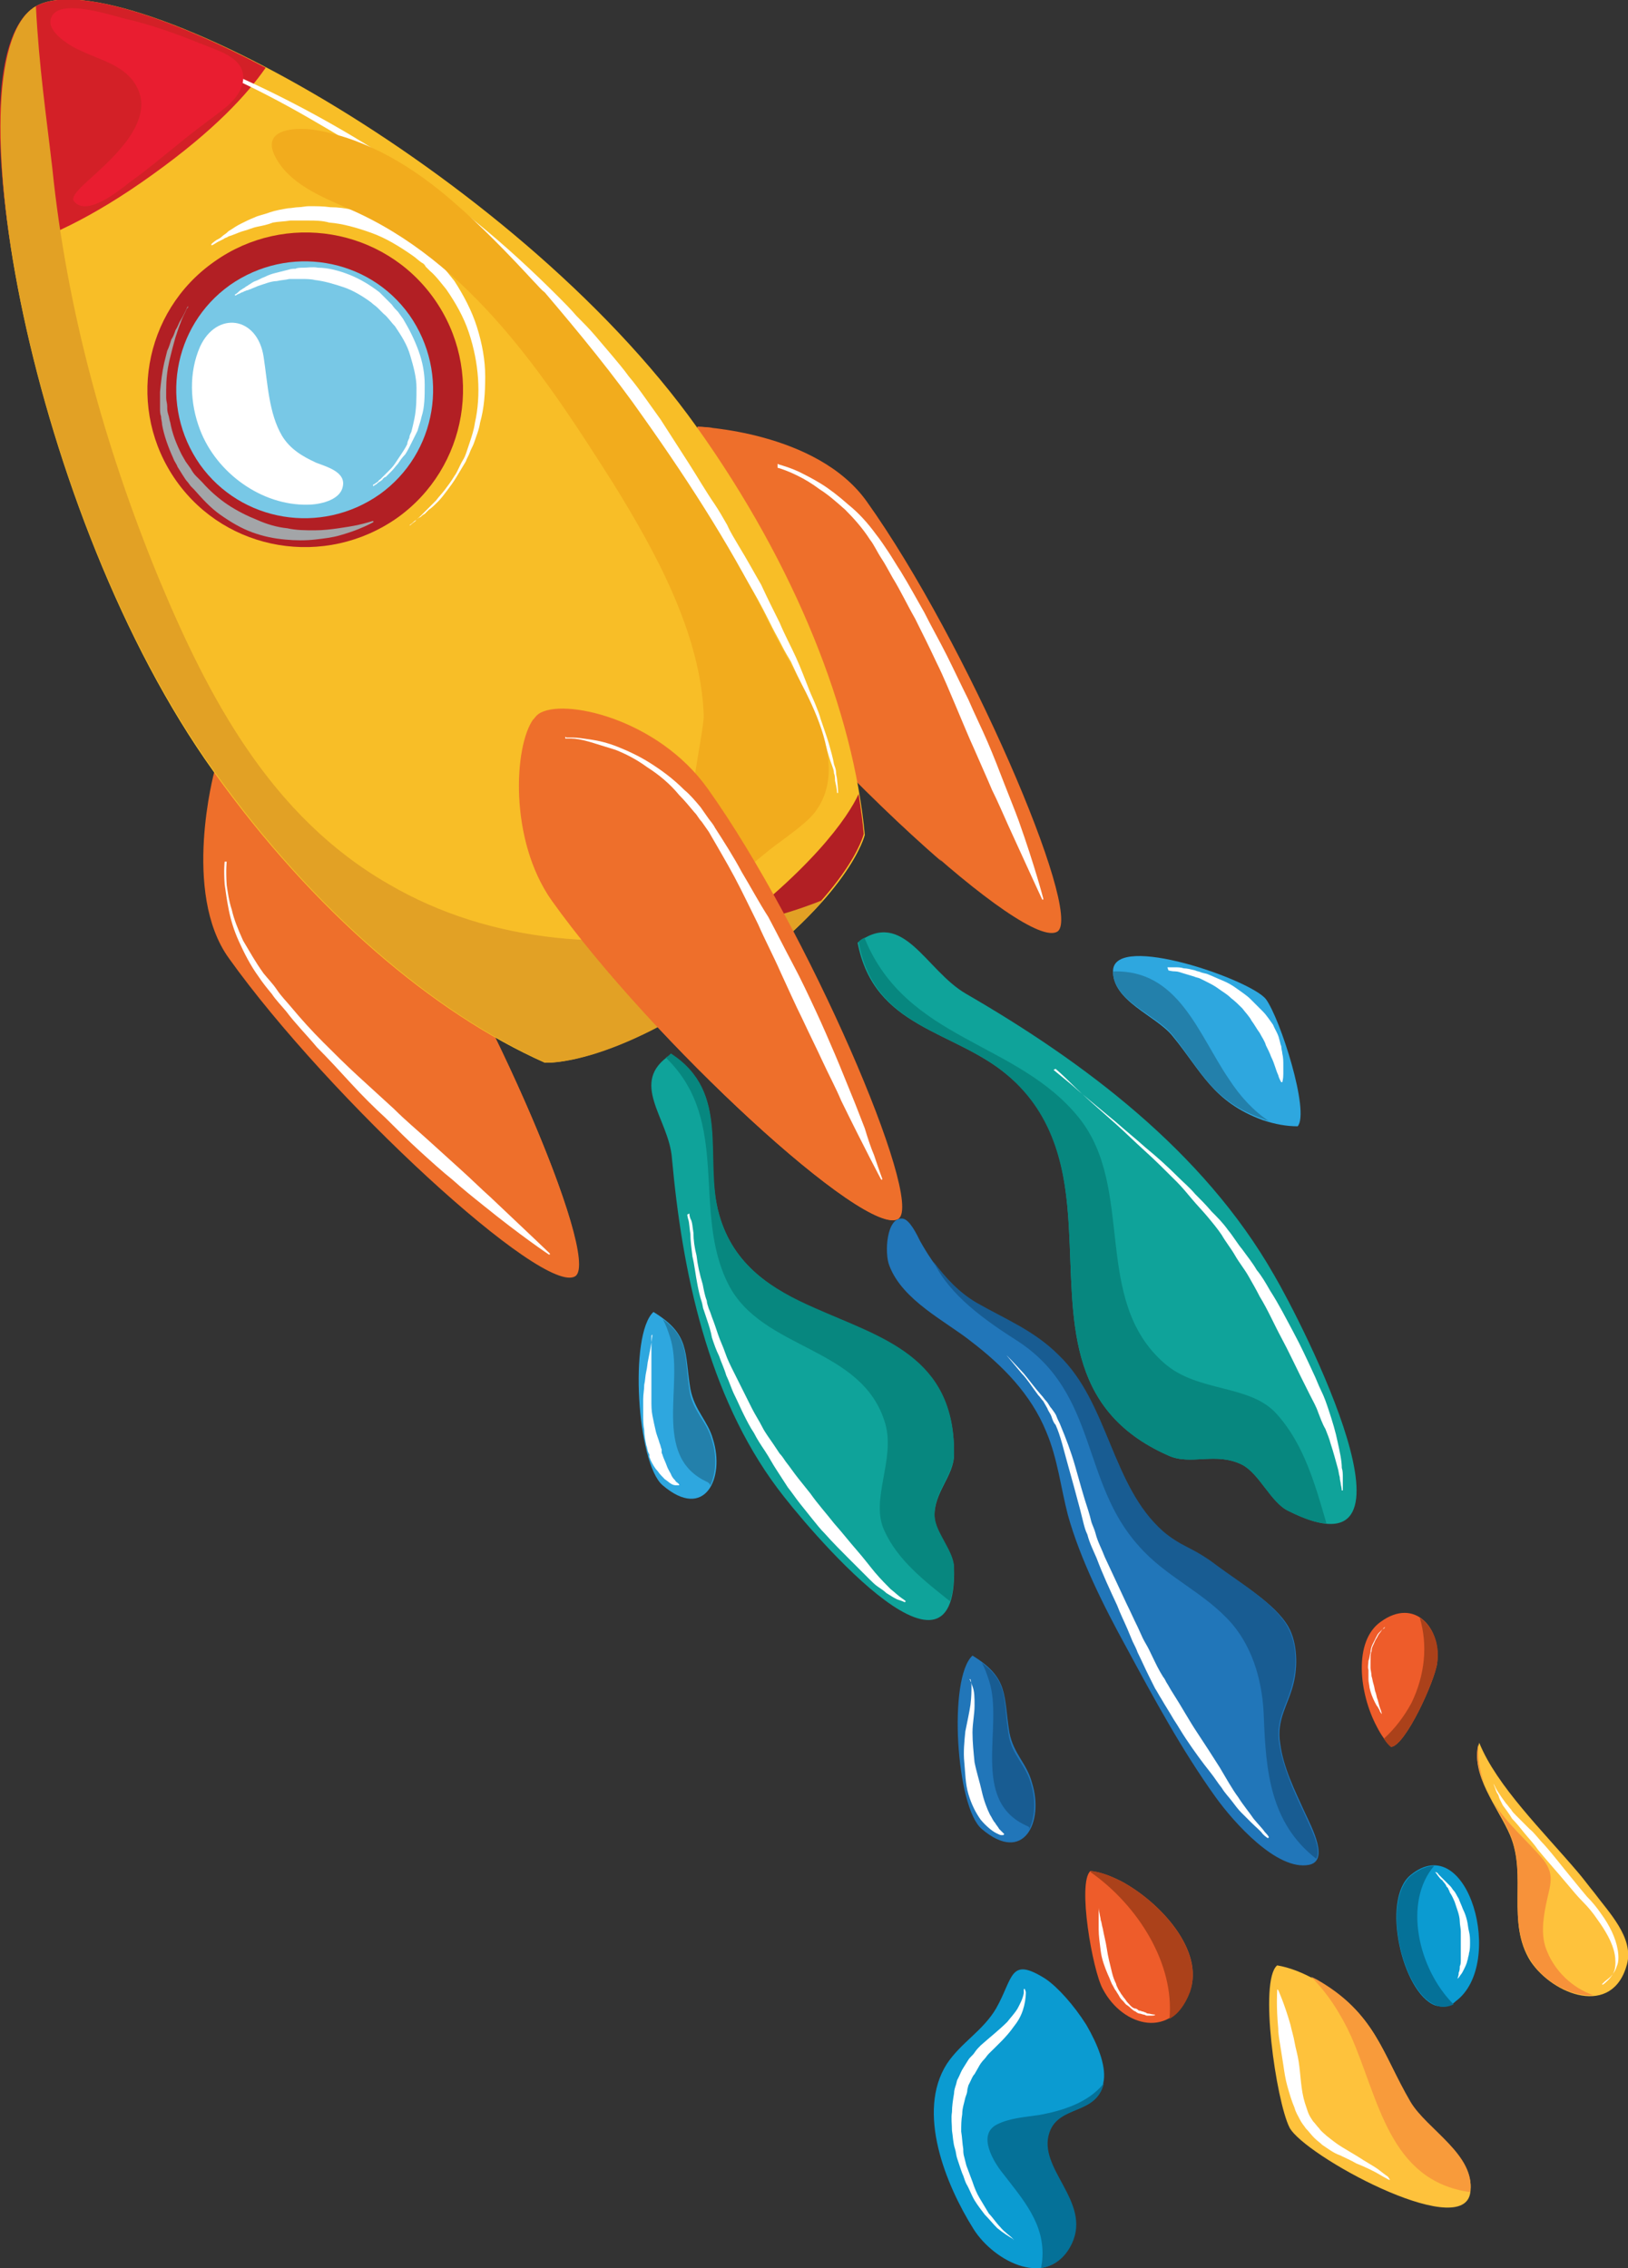 <?xml version="1.0" encoding="utf-8"?>
<!-- Generator: Adobe Illustrator 23.0.0, SVG Export Plug-In . SVG Version: 6.00 Build 0)  -->
<svg version="1.1" id="Layer_1" xmlns="http://www.w3.org/2000/svg" xmlns:xlink="http://www.w3.org/1999/xlink" x="0px" y="0px"
	 width="158.7px" height="221.1px" viewBox="0 0 158.7 221.1" style="enable-background:new 0 0 158.7 221.1;" xml:space="preserve"
	>
<rect x="0" y="0" width="158.7" height="221.1" fill="#333333" stroke="none"/>
<style type="text/css">
	.st0{fill:#0FA39A;}
	.st1{fill:#07877F;}
	.st2{fill:#EE6F2B;}
	.st3{fill:#F8BE27;}
	.st4{fill:#D32027;}
	.st5{fill:#B21F24;}
	.st6{fill:#78C8E6;}
	.st7{fill:#E2A125;}
	.st8{fill:#FFFFFF;}
	.st9{fill:#A3A5A8;}
	.st10{fill:#E91D30;}
	.st11{fill:#F2AC1D;}
	.st12{fill:#2176B9;}
	.st13{fill:#185C92;}
	.st14{fill:#2EA7DF;}
	.st15{fill:#2380AB;}
	.st16{fill:#EE5C2A;}
	.st17{fill:#AB411A;}
	.st18{fill:#0B9BD1;}
	.st19{fill:#057198;}
	.st20{fill:#FEC23C;}
	.st21{fill:#F89B3B;}
	.st22{fill:#F7923A;}
</style>
<g>
	<g>
		<g>
			<path class="st0" d="M79.4,127.6c6.5,2.9,13.7,4.7,13.6,14.2c0,2.1-2,3.7-1.9,6.1c0.1,1.6,1.8,3.3,1.9,4.9
				c0.4,13.8-14.6-4.2-17.2-7.7c-6.8-9.1-9.3-21.1-10.3-32.2c-0.3-3.9-4.3-7.4-0.1-10.1c5.9,3.7,3.1,10.1,4.7,15.6
				C71.5,123.4,75.3,125.7,79.4,127.6z"/>
			<path class="st1" d="M70.1,118.4c1.4,5,5.2,7.3,9.3,9.1c6.5,2.9,13.7,4.7,13.6,14.2c0,2.1-2,3.7-1.9,6.1c0.1,1.6,1.8,3.3,1.9,4.9
				c0,1.5-0.1,2.6-0.4,3.4c-2.5-2-5.1-4-6.4-6.9c-1.4-3,1.1-6.9,0.1-10.4c-2.2-7.6-12-7.1-15.3-13.6c-3.6-7.1,0.3-15.8-6-22
				c0,0,0,0-0.1-0.1c0.2-0.1,0.3-0.2,0.5-0.4C71.3,106.5,68.6,113,70.1,118.4z"/>
			<path class="st0" d="M104.2,119.7c0.5,8.7-0.5,17.7,9.7,22.2c2.2,1,4.6-0.4,7.2,0.9c1.7,0.9,2.8,3.7,4.5,4.5
				c14.4,7.2,1.3-18.4-1.4-23c-6.9-12.1-18.6-20.8-30-27.4c-4-2.3-6.1-8.4-10.6-5c1.6,8.4,9.4,8.5,14.6,12.9
				C103,108.8,103.9,114.2,104.2,119.7z"/>
			<path class="st1" d="M98.2,104.8c4.7,4,5.7,9.4,6,14.9c0.5,8.7-0.5,17.7,9.7,22.2c2.2,1,4.6-0.4,7.2,0.9c1.7,0.9,2.8,3.7,4.5,4.5
				c1.6,0.8,2.8,1.2,3.7,1.2c-1.1-3.8-2.2-7.7-4.8-10.6c-2.6-3-7.7-2.1-11-5c-7.1-6.2-2.8-17-8.3-23.9c-6-7.5-16.8-7.5-20.9-17.5
				c0,0,0-0.1,0-0.1c-0.2,0.1-0.4,0.2-0.6,0.4C85.2,100.3,93,100.4,98.2,104.8z"/>
			<g>
				<g>
					<path class="st2" d="M22.3,93.4c9.7,13.6,30.8,33.1,33.8,31c2.5-1.8-8.9-28.3-18.6-41.9c-4.9-6.9-16.6-7.3-16.6-7.3
						S17.7,87,22.3,93.4z"/>
					<path class="st2" d="M47.2,105.6c-3.8-4.7-8.7-8-13.1-12C29,89,24.4,84,20.3,78.5c0.3-2,0.7-3.3,0.7-3.3s11.6,0.4,16.6,7.3
						C47,95.7,58,121.3,56.2,124.2C55,117.4,51.3,110.7,47.2,105.6z"/>
					<path class="st2" d="M69.3,59.8c9.7,13.6,30.8,33.1,33.8,31c2.5-1.8-8.9-28.3-18.6-41.9C79.6,42,68,41.6,68,41.6
						S64.7,53.4,69.3,59.8z"/>
					<path class="st2" d="M80,56.6c2.9,6.1,2.4,10.9,5,16.1c2,3.8,3.9,8,6.8,11.3c-7.5-6.5-17-16.4-22.6-24.2
						C64.7,53.4,68,41.6,68,41.6s0.5,0,1.4,0.1C74,46.2,76.9,49.9,80,56.6z"/>
					<path class="st3" d="M53.1,103.6c-10.8-4.8-22.6-14.8-32.3-28.4C2.9,50.2-4.8,6.5,3.2,0.8c7.5-5.4,46.8,15.7,64.7,40.8
						c9.7,13.6,15.3,27.9,16.4,39.8c0,0-1.4,6-13.2,14.4C59.5,104,53.1,103.6,53.1,103.6z"/>
					<path class="st4" d="M1.1,24.2C-0.8,12.5-0.4,3.4,3.2,0.8c3.2-2.3,12.1,0.2,22.7,5.8c-1.8,2.6-5,6.1-11,10.4
						C8.8,21.4,4.1,23.4,1.1,24.2z"/>
					<path class="st5" d="M68.7,92.5c10.4-7.5,14-12.9,15-15.1c0.2,1.3,0.4,2.7,0.5,3.9c0,0-1.4,6-13.2,14.4
						c-11.5,8.2-17.9,7.8-17.9,7.8c-1.2-0.5-2.4-1.1-3.6-1.8C51.9,101.5,58.4,99.8,68.7,92.5z"/>
					<path class="st5" d="M17.2,46.9c4.9,6.9,14.5,8.5,21.5,3.6c6.9-4.9,8.5-14.5,3.6-21.4c-4.9-6.9-14.5-8.5-21.4-3.6
						C13.9,30.4,12.3,40,17.2,46.9z"/>
					<path class="st6" d="M19.5,45.3c4,5.6,11.8,6.9,17.5,2.9c5.6-4,6.9-11.8,2.9-17.5c-4-5.6-11.8-6.9-17.5-2.9
						C16.8,31.8,15.5,39.6,19.5,45.3z"/>
					<path class="st7" d="M3.2,0.8c0.1-0.1,0.2-0.1,0.3-0.2c0.3,5.9,1,10.6,1.6,15.8c1.4,13.7,5.1,27.1,10.3,39.8
						c4.9,11.8,11,23.4,22.5,30C48,92.1,60,92.8,71.3,90.4c3-0.7,6.1-1.5,9-2.7c-2,2.3-4.9,5-9.2,8.1c-11.5,8.2-17.9,7.8-17.9,7.8
						c-10.8-4.8-22.6-14.8-32.3-28.4C2.9,50.2-4.8,6.5,3.2,0.8z"/>
					<path class="st8" d="M21.9,84c0,0-0.1,0.8,0,2.2c0.1,0.7,0.2,1.5,0.4,2.5c0.2,1,0.5,2,1,3.1c0.5,1.1,1.1,2.3,1.9,3.4
						c0.4,0.6,0.8,1.1,1.3,1.7c0.4,0.6,0.9,1.1,1.4,1.7c0.9,1.2,2,2.3,3,3.5c1.1,1.1,2.2,2.3,3.3,3.5c1.1,1.2,2.2,2.3,3.4,3.4
						c1.1,1.1,2.2,2.2,3.3,3.2c1.1,1,2.2,2,3.2,2.8c1,0.9,2,1.7,3,2.5c3.7,3,6.4,4.8,6.4,4.8c0,0,0.1,0,0.1,0c0,0,0-0.1,0-0.1
						c0,0-2.3-2.2-5.8-5.5c-0.9-0.8-1.8-1.7-2.8-2.6c-1-0.9-2.1-1.9-3.2-2.9c-1.1-1-2.3-2-3.4-3.1c-1.2-1.1-2.3-2.1-3.5-3.2
						c-1.2-1.1-2.3-2.2-3.4-3.3c-1.1-1.1-2.1-2.2-3.1-3.4c-0.5-0.6-1-1.1-1.4-1.7c-0.4-0.6-0.9-1.1-1.3-1.6c-0.8-1.1-1.4-2.2-2-3.2
						c-0.5-1.1-0.9-2.1-1.1-3c-0.3-0.9-0.4-1.8-0.5-2.4C22,84.8,22.1,84,22.1,84C22.1,84,22.1,84,21.9,84C22,84,21.9,84,21.9,84z"/>
					<path class="st8" d="M75.8,45.6c0,0,0.8,0.2,2,0.8c0.6,0.3,1.3,0.7,2.1,1.3c0.8,0.5,1.6,1.2,2.5,2c0.8,0.8,1.7,1.8,2.4,2.9
						c0.4,0.5,0.7,1.2,1.1,1.8c0.4,0.6,0.7,1.2,1.1,1.9c0.8,1.3,1.4,2.6,2.2,4c0.7,1.4,1.4,2.8,2.1,4.3c0.7,1.4,1.3,2.9,1.9,4.3
						c0.6,1.4,1.2,2.9,1.8,4.2c0.6,1.4,1.2,2.7,1.7,3.9c0.6,1.2,1.1,2.4,1.6,3.5c2,4.4,3.3,7.2,3.3,7.2c0,0,0.1,0,0.1,0
						c0,0,0,0,0-0.1c0,0-0.8-3.1-2.4-7.6c-0.4-1.1-0.9-2.3-1.4-3.6c-0.5-1.3-1-2.6-1.6-4c-0.6-1.4-1.3-2.8-1.9-4.2
						c-0.7-1.4-1.4-2.9-2.1-4.3c-0.7-1.4-1.5-2.8-2.2-4.2c-0.8-1.4-1.5-2.7-2.3-4c-0.4-0.6-0.8-1.3-1.2-1.9
						c-0.4-0.6-0.8-1.2-1.2-1.7c-0.8-1.1-1.7-2.1-2.7-2.9c-0.9-0.8-1.8-1.5-2.6-2c-0.8-0.5-1.6-0.9-2.2-1.2
						c-1.3-0.6-2.1-0.7-2.1-0.8C75.8,45.5,75.8,45.5,75.8,45.6C75.8,45.6,75.8,45.6,75.8,45.6z"/>
					<path class="st8" d="M6.2,1.6c0,0,1.7,0.4,4.6,1.3c2.9,0.9,7,2.5,11.8,4.7c2.4,1.1,4.9,2.4,7.5,3.9c2.6,1.5,5.3,3.1,8,5
						c2.7,1.8,5.4,3.9,8,6.1c2.6,2.2,5.2,4.6,7.6,7.1c0.6,0.6,1.2,1.3,1.8,1.9c0.6,0.7,1.2,1.3,1.7,2c0.6,0.7,1.1,1.3,1.6,2
						c0.6,0.7,1,1.4,1.6,2c1.1,1.3,2,2.8,3,4.1c0.9,1.4,1.8,2.8,2.7,4.2c0.9,1.4,1.8,2.7,2.7,4c0.4,0.7,0.8,1.3,1.2,2
						c0.4,0.7,0.8,1.3,1.2,2c0.8,1.3,1.5,2.5,2.2,3.7c0.7,1.2,1.3,2.4,1.9,3.6c0.3,0.6,0.6,1.1,0.9,1.7c0.3,0.6,0.6,1.1,0.9,1.6
						c0.5,1.1,1,2.1,1.4,3.1c0.2,0.5,0.4,0.9,0.6,1.4c0.2,0.5,0.3,0.9,0.5,1.3c0.3,0.9,0.6,1.6,0.9,2.4c0.2,0.7,0.4,1.4,0.6,1.9
						c0.1,0.3,0.2,0.5,0.2,0.8c0.1,0.2,0.1,0.5,0.1,0.7c0.2,0.8,0.2,1.2,0.2,1.2l0.1,0c0,0,0-0.4-0.1-1.3c0-0.2-0.1-0.4-0.1-0.7
						c0-0.3-0.1-0.5-0.2-0.8c-0.1-0.6-0.3-1.3-0.5-2c-0.2-0.7-0.5-1.5-0.8-2.4c-0.1-0.4-0.3-0.9-0.5-1.4c-0.2-0.5-0.4-0.9-0.6-1.4
						c-0.4-1-0.8-2.1-1.3-3.2c-0.5-1.1-1.1-2.2-1.6-3.4c-0.6-1.2-1.2-2.4-1.8-3.7c-0.7-1.2-1.4-2.5-2.2-3.8c-0.4-0.7-0.8-1.3-1.1-2
						c-0.4-0.7-0.8-1.4-1.2-2c-0.9-1.3-1.7-2.7-2.6-4.1c-0.9-1.4-1.8-2.8-2.7-4.2c-0.5-0.7-1-1.4-1.5-2.1c-0.5-0.7-1-1.4-1.6-2.1
						c-0.5-0.7-1.1-1.4-1.6-2c-0.6-0.7-1.1-1.3-1.7-2c-0.6-0.7-1.2-1.3-1.8-1.9c-0.6-0.7-1.2-1.3-1.8-1.9c-2.5-2.5-5.1-4.9-7.8-7.1
						c-2.7-2.2-5.4-4.2-8.2-6c-5.5-3.6-11-6.5-15.8-8.6C18,5,13.8,3.6,10.9,2.7C8,1.8,6.2,1.5,6.2,1.5L6.2,1.6z"/>
					<path class="st8" d="M39.9,51.2c0,0,0.2-0.1,0.5-0.4c0.2-0.1,0.3-0.3,0.6-0.4c0.1-0.1,0.2-0.2,0.4-0.3c0.1-0.1,0.2-0.2,0.4-0.4
						c0.3-0.2,0.6-0.5,0.9-0.8c0.3-0.3,0.6-0.7,0.9-1.1c0.3-0.4,0.6-0.8,0.9-1.3c0.3-0.5,0.6-1,0.9-1.5c0.1-0.3,0.3-0.6,0.4-0.9
						c0.1-0.3,0.3-0.6,0.4-0.9c0.2-0.6,0.5-1.3,0.6-2c0.4-1.4,0.5-2.9,0.5-4.5c0-1.6-0.3-3.2-0.8-4.8c-0.5-1.6-1.3-3.1-2.2-4.5
						l-0.8-1c-0.2-0.3-0.5-0.6-0.8-1l-0.4-0.5c-0.1-0.2-0.3-0.3-0.5-0.4c-0.3-0.3-0.6-0.6-0.9-0.8c-1.3-1-2.7-1.9-4.2-2.5
						c-1.5-0.6-3-1-4.5-1c-0.7-0.1-1.4-0.1-2.1-0.1c-0.3,0-0.7,0.1-1,0.1c-0.3,0-0.7,0.1-1,0.1c-0.6,0.1-1.2,0.2-1.8,0.4
						c-0.5,0.2-1.1,0.3-1.5,0.5c-0.5,0.2-0.9,0.4-1.3,0.6c-0.4,0.2-0.7,0.4-1,0.6c-0.2,0.1-0.3,0.2-0.4,0.3
						c-0.1,0.1-0.3,0.2-0.4,0.3c-0.2,0.2-0.4,0.3-0.6,0.4c-0.3,0.2-0.5,0.4-0.5,0.4c0,0,0,0.1,0,0.1c0,0,0.1,0,0.1,0l0,0
						c0,0,0.2-0.1,0.5-0.3c0.2-0.1,0.4-0.2,0.6-0.3c0.1-0.1,0.2-0.1,0.4-0.2c0.1-0.1,0.3-0.1,0.5-0.2c0.3-0.1,0.7-0.3,1.1-0.4
						c0.4-0.1,0.8-0.3,1.3-0.4c0.5-0.1,1-0.2,1.5-0.4c0.5-0.1,1.1-0.1,1.7-0.2c0.3,0,0.6,0,0.9,0c0.3,0,0.6,0,0.9,0
						c0.6,0,1.3,0,2,0.2c1.3,0.1,2.7,0.5,4.1,1c1.4,0.5,2.7,1.3,4,2.2c0.3,0.2,0.6,0.5,0.9,0.7c0.2,0.1,0.3,0.2,0.4,0.4l0.4,0.4
						c0.6,0.5,1.1,1.2,1.6,1.8c0.9,1.3,1.7,2.7,2.2,4.2c0.5,1.5,0.8,3,0.9,4.5c0.1,1.5,0,3-0.3,4.3c-0.1,0.7-0.3,1.3-0.5,1.9
						c-0.1,0.3-0.2,0.6-0.3,0.9c-0.1,0.3-0.2,0.6-0.4,0.9c-0.3,0.5-0.5,1.1-0.8,1.5c-0.3,0.5-0.6,0.9-0.9,1.3
						c-0.3,0.4-0.6,0.7-0.9,1.1c-0.3,0.3-0.6,0.6-0.8,0.8c-0.1,0.1-0.2,0.2-0.4,0.4c-0.1,0.1-0.2,0.2-0.3,0.3
						c-0.2,0.2-0.4,0.3-0.5,0.5c-0.3,0.2-0.5,0.4-0.5,0.4C39.8,51.2,39.8,51.2,39.9,51.2C39.9,51.3,39.9,51.3,39.9,51.2z"/>
					<path class="st8" d="M36.4,47.4c0,0,0.1-0.1,0.3-0.2c0.1-0.1,0.2-0.2,0.4-0.3c0.1-0.1,0.2-0.1,0.2-0.2c0.1-0.1,0.2-0.2,0.3-0.2
						c0.2-0.2,0.4-0.4,0.6-0.6c0.2-0.2,0.4-0.5,0.6-0.7c0.2-0.3,0.4-0.6,0.7-0.9c0.2-0.3,0.4-0.7,0.6-1.1c0.1-0.2,0.2-0.4,0.3-0.6
						c0.1-0.2,0.2-0.4,0.3-0.6c0.1-0.4,0.3-0.9,0.4-1.4c0.3-0.9,0.3-2,0.3-3.1c0-1.1-0.2-2.2-0.6-3.3c-0.4-1.1-0.9-2.1-1.5-3.1
						l-0.5-0.7c-0.2-0.2-0.4-0.4-0.6-0.7l-0.3-0.3c-0.1-0.1-0.2-0.2-0.3-0.3c-0.2-0.2-0.4-0.4-0.6-0.6c-0.9-0.7-1.9-1.3-2.9-1.7
						c-1-0.4-2.1-0.7-3.1-0.7c-0.5-0.1-1,0-1.5,0c-0.2,0-0.5,0-0.7,0.1c-0.2,0-0.4,0-0.7,0.1c-0.4,0.1-0.8,0.2-1.2,0.3
						c-0.4,0.1-0.7,0.2-1.1,0.4c-0.3,0.1-0.6,0.3-0.9,0.4c-0.3,0.1-0.5,0.3-0.7,0.4c-0.1,0.1-0.2,0.1-0.3,0.2
						c-0.1,0.1-0.2,0.1-0.3,0.2c-0.2,0.1-0.3,0.2-0.4,0.3c-0.2,0.2-0.3,0.2-0.3,0.2c0,0,0,0,0,0.1c0,0,0,0,0.1,0l0,0
						c0,0,0.1-0.1,0.4-0.2c0.1-0.1,0.3-0.1,0.4-0.2c0.1,0,0.2-0.1,0.3-0.1c0.1,0,0.2-0.1,0.3-0.1c0.2-0.1,0.5-0.2,0.7-0.3
						c0.3-0.1,0.6-0.2,0.9-0.3c0.3-0.1,0.7-0.2,1-0.2c0.4-0.1,0.8-0.1,1.2-0.2c0.2,0,0.4,0,0.6,0c0.2,0,0.4,0,0.6,0
						c0.4,0,0.9,0,1.3,0.1c0.9,0.1,1.9,0.4,2.8,0.7c0.9,0.3,1.9,0.9,2.7,1.5c0.2,0.2,0.4,0.3,0.6,0.5c0.1,0.1,0.2,0.2,0.3,0.3
						l0.3,0.3c0.4,0.3,0.7,0.8,1.1,1.2c0.6,0.9,1.2,1.8,1.5,2.9c0.3,1,0.6,2.1,0.6,3.1c0,1,0,2-0.2,3c-0.1,0.5-0.2,0.9-0.3,1.3
						c-0.1,0.2-0.2,0.4-0.2,0.6c-0.1,0.2-0.2,0.4-0.2,0.6c-0.2,0.4-0.4,0.7-0.6,1c-0.2,0.3-0.4,0.6-0.6,0.9
						c-0.2,0.3-0.4,0.5-0.6,0.7c-0.2,0.2-0.4,0.4-0.6,0.6c-0.1,0.1-0.2,0.2-0.2,0.2c-0.1,0.1-0.2,0.1-0.2,0.2
						c-0.1,0.1-0.3,0.2-0.4,0.3C36.4,47.2,36.3,47.3,36.4,47.4C36.3,47.3,36.3,47.3,36.4,47.4C36.3,47.4,36.3,47.4,36.4,47.4z"/>
					<path class="st9" d="M18.3,29.9c0,0-0.1,0.1-0.2,0.4c-0.1,0.2-0.3,0.6-0.6,1.1c-0.1,0.2-0.2,0.5-0.4,0.8
						c-0.1,0.3-0.2,0.6-0.4,0.9c-0.1,0.3-0.2,0.7-0.4,1.1c-0.1,0.4-0.2,0.8-0.3,1.2c-0.2,0.9-0.3,1.8-0.4,2.8c0,0.3,0,0.5,0,0.8
						c0,0.3,0,0.5,0,0.8c0,0.3,0,0.5,0.1,0.8c0,0.3,0.1,0.5,0.1,0.8c0.2,1.1,0.6,2.2,1.1,3.3c0.1,0.3,0.3,0.5,0.4,0.8l0.5,0.8
						c0.2,0.3,0.3,0.5,0.5,0.7l0.3,0.4l0.3,0.3c0.8,0.9,1.6,1.8,2.6,2.5c1,0.7,2,1.3,3.1,1.7c1.1,0.4,2.1,0.6,3.2,0.7
						c1,0.1,2,0.1,2.9,0c0.9-0.1,1.7-0.2,2.4-0.4c0.7-0.2,1.3-0.4,1.8-0.6c1-0.4,1.5-0.7,1.5-0.7c0,0,0,0,0-0.1c0,0,0,0-0.1,0
						c0,0-0.6,0.2-1.5,0.4c-0.5,0.1-1.1,0.2-1.8,0.3c-0.7,0.1-1.5,0.2-2.3,0.2c-0.9,0-1.8,0-2.7-0.2c-1-0.1-2-0.4-2.9-0.8
						c-1-0.4-2-0.9-2.9-1.5c-0.9-0.6-1.8-1.4-2.5-2.2l-0.3-0.3l-0.3-0.3c-0.2-0.2-0.4-0.5-0.5-0.7L18.1,45c-0.1-0.2-0.3-0.5-0.4-0.7
						c-0.5-1-0.9-2-1.1-3.1c-0.1-0.3-0.1-0.5-0.2-0.8c-0.1-0.3-0.1-0.5-0.1-0.8c0-0.3-0.1-0.5-0.1-0.8c0-0.3,0-0.5,0-0.8
						c0-1,0.1-1.9,0.3-2.8c0.1-0.4,0.2-0.8,0.3-1.2c0.1-0.4,0.2-0.7,0.3-1.1c0.1-0.3,0.2-0.6,0.3-0.9c0.1-0.3,0.2-0.5,0.3-0.8
						c0.2-0.5,0.4-0.8,0.5-1.1C18.3,30,18.4,29.9,18.3,29.9C18.4,29.9,18.4,29.9,18.3,29.9C18.4,29.8,18.3,29.8,18.3,29.9z"/>
					<path class="st10" d="M19.6,12.3c0.3-0.2,0.5-0.4,0.8-0.6c1.3-1,3.1-2.1,3.3-3.9c0.2-2-2-2.7-3.5-3.3c-2.5-1-5.1-2-7.7-2.6
						C11.1,1.6,5.8-0.3,5,1.7C4.4,3.1,7,4.6,8,5c1.9,0.9,4.2,1.4,5.3,3.4c1.9,3.4-2.4,7.1-4.6,9.1c-0.3,0.3-1.9,1.6-1.5,2.1
						c1.2,1.6,4.4-1,5.4-1.8C15,16.1,17.2,14.1,19.6,12.3z"/>
					<path class="st11" d="M52,27.4c-2.5-2.7-5.1-5.4-7.9-7.8c-3.8-3.3-8.2-6-13.2-6.9c-1.7-0.3-5.3-0.3-4.2,2.3
						c1.3,2.9,4.7,4.2,7.4,5.4c11.7,5.1,19,16.2,25.6,26.6c4.1,6.6,8.6,14.7,8.9,22.7c0.1,2.3-4.6,20.1,2.2,16.3
						c1.7-0.9,3.2-2.4,4.8-3.6c1.2-0.9,3.1-2.2,3.9-3.3c3.9-5.3-2.1-13.3-4.3-17.9c-3.5-7.2-7.8-13.9-12.4-20.4
						c-3-4.3-6.3-8.3-9.7-12.3C52.7,28.2,52.4,27.8,52,27.4z"/>
					<path class="st2" d="M53.8,87.8c9.7,13.6,30.8,33.1,33.8,31c2.5-1.8-8.9-28.3-18.6-41.9C64.1,70,54.8,68,52.5,69.6
						C50.3,71.2,49.3,81.4,53.8,87.8z"/>
					<path class="st2" d="M52,70.1c5.5,19.8,19.2,36.6,35.7,48.5c0,0.1-0.1,0.1-0.1,0.2c-3,2.1-24.1-17.4-33.8-31
						C49.6,81.9,50.1,72.7,52,70.1z"/>
					<path class="st8" d="M55.1,72c0,0,0.2,0,0.6,0c0.4,0,1,0.1,1.7,0.3c0.7,0.2,1.6,0.5,2.6,0.8c1,0.4,2,0.9,3.1,1.7
						c1.1,0.7,2.2,1.6,3.1,2.7c0.5,0.5,1,1.1,1.5,1.7c0.3,0.3,0.4,0.6,0.7,0.9c0.2,0.3,0.5,0.7,0.7,1c0.8,1.4,1.7,2.9,2.5,4.4
						c0.8,1.5,1.5,3,2.3,4.6c0.7,1.6,1.5,3.1,2.2,4.7c0.7,1.5,1.4,3.1,2.1,4.5c0.7,1.5,1.4,2.9,2,4.2c0.6,1.3,1.3,2.6,1.8,3.8
						c2.3,4.7,3.9,7.7,3.9,7.7c0,0,0.1,0,0.1,0c0,0,0-0.1,0-0.1c0,0-0.3-0.8-0.8-2.3c-0.3-0.7-0.6-1.6-0.9-2.6
						c-0.4-1-0.8-2.1-1.3-3.3c-0.5-1.2-1-2.5-1.6-3.9c-0.6-1.4-1.2-2.8-1.9-4.3c-0.7-1.5-1.4-3-2.2-4.5c-0.8-1.5-1.6-3.1-2.4-4.6
						C74,88,73.2,86.5,72.3,85c-0.8-1.5-1.7-2.9-2.6-4.3c-0.2-0.4-0.5-0.7-0.7-1c-0.2-0.3-0.5-0.7-0.7-1c-0.5-0.6-1-1.2-1.6-1.7
						c-1.1-1.1-2.2-1.9-3.3-2.6c-1.1-0.7-2.2-1.2-3.2-1.6c-1-0.4-1.9-0.6-2.6-0.7c-0.7-0.1-1.3-0.2-1.8-0.2c-0.4,0-0.6,0-0.6,0l0,0
						C55.1,71.8,55.1,71.8,55.1,72C55.1,71.9,55.1,72,55.1,72z"/>
				</g>
				<path class="st8" d="M19.5,41.9c-1-2.6-1.1-5.6,0-8.1c1.6-3.5,5.6-3,6.2,1c0.4,2.6,0.5,5.5,1.8,7.7c0.8,1.3,2,2,3.3,2.6
					c1,0.4,3,0.9,2.6,2.4c-0.3,1.3-2.3,1.7-3.4,1.7C25.5,49.3,21.1,46.1,19.5,41.9z"/>
			</g>
			<path class="st12" d="M115.8,151c-0.8-0.4-1.6-0.9-2.3-1.5c-5.1-4.5-5.4-12.5-10.2-17.2c-2.5-2.4-5.2-3.5-8-5.1
				c-2.4-1.4-4.2-3.7-5.6-6.2c-0.3-0.6-1-2.1-1.7-2.2c-1.6-0.2-1.8,3.4-1.3,4.6c1.3,3.4,5.5,5.4,8,7.4c3,2.3,5.8,5.1,7.3,8.8
				c1.1,2.6,1.4,5.4,2.1,8.1c1.2,4.3,3.5,8.9,5.7,12.9c2.7,5,5.4,10,8.7,14.6c1.8,2.5,6,7.2,9.1,6.6c2-0.4,0.3-3.6-0.4-5.1
				c-1-2.2-2.1-4.4-2.4-6.7c-0.4-2.4,0.8-3.8,1.3-5.9c0.4-1.6,0.4-3.9-0.5-5.5c-1.3-2.3-4.8-4.3-6.8-5.8
				C117.8,152.1,116.8,151.6,115.8,151z"/>
			<path class="st13" d="M126,164.1c-0.5,2.1-1.7,3.5-1.3,5.9c0.4,2.4,1.4,4.6,2.4,6.7c0.5,1.2,1.8,3.5,1.2,4.5
				c-4.5-3.5-4.9-8.6-5.1-13.8c-0.1-3.1-0.9-6.5-3.1-9.1c-2.7-3.1-6.4-4.5-9.1-7.6c-5.6-6.2-4-14.8-11.7-19.9
				c-3.3-2.1-6.7-4.5-8.3-7.8c1.2,1.6,2.5,3,4.2,4c2.8,1.6,5.6,2.7,8,5.1c4.9,4.7,5.1,12.7,10.2,17.2c0.7,0.6,1.5,1.1,2.3,1.5
				c1,0.5,2,1.1,2.9,1.8c2,1.5,5.5,3.6,6.8,5.8C126.5,160.2,126.4,162.5,126,164.1z"/>
			<g>
				<path class="st14" d="M123.1,109.2c-4.9-1.8-6-4.8-8.8-8.2c-1.6-2-5.9-3.4-5.8-6.4c0.2-3.7,13.4,0.9,14.9,2.8
					c1.4,1.9,4.3,11,3.1,12.4C125.4,109.8,124.3,109.6,123.1,109.2z"/>
				<path class="st15" d="M114.3,100.9c-1.6-2-5.8-3.3-5.8-6.2c0,0,0,0,0,0c6.4-0.2,8.3,6.1,11.3,10.5c1.1,1.7,2.4,3.1,3.9,4.1
					c-0.2-0.1-0.4-0.1-0.5-0.2C118.2,107.4,117.1,104.4,114.3,100.9z"/>
			</g>
			<g>
				<path class="st12" d="M98.4,168.9c-0.6-3.6,0-5.3-3.6-7.5c-2.4,2.2-1.6,14.8,0.9,16.9c4.1,3.5,6.1-0.7,4.9-4.5
					C100.1,171.9,98.8,171,98.4,168.9z"/>
				<path class="st13" d="M100.1,178c-5.6-2.5-2.2-9.7-3.7-14.2c-0.2-0.6-0.4-1.2-0.7-1.7c2.6,1.9,2.1,3.6,2.6,6.9
					c0.3,2.1,1.7,3,2.2,4.9c0.5,1.6,0.4,3.3-0.2,4.5C100.4,178.1,100.3,178.1,100.1,178z"/>
			</g>
			<g>
				<path class="st14" d="M67.3,135.4c-0.6-3.6,0-5.3-3.6-7.5c-2.4,2.2-1.6,14.8,0.9,16.9c4.1,3.5,6.1-0.7,4.9-4.5
					C69,138.5,67.7,137.5,67.3,135.4z"/>
				<path class="st15" d="M69,144.5c-5.6-2.5-2.2-9.7-3.7-14.2c-0.2-0.6-0.4-1.2-0.7-1.7c2.6,1.9,2.1,3.6,2.6,6.9
					c0.3,2.1,1.7,3,2.2,4.9c0.5,1.6,0.4,3.3-0.2,4.5C69.3,144.7,69.1,144.6,69,144.5z"/>
			</g>
			<path class="st8" d="M113.9,94.6c0,0,0.3,0.1,0.7,0.1c0.2,0,0.5,0.1,0.8,0.2c0.3,0.1,0.7,0.2,1,0.3c0.2,0.1,0.4,0.1,0.6,0.2
				c0.2,0.1,0.4,0.2,0.6,0.3c0.4,0.2,0.8,0.4,1.2,0.7c0.4,0.3,0.8,0.5,1.2,0.9c0.4,0.3,0.8,0.7,1.1,1c0.3,0.4,0.7,0.8,0.9,1.2
				c0.3,0.4,0.5,0.8,0.8,1.2c0.2,0.4,0.5,0.8,0.6,1.2c0.2,0.4,0.4,0.8,0.5,1.1c0.2,0.4,0.3,0.7,0.4,1c0.1,0.3,0.2,0.6,0.3,0.8
				c0.1,0.4,0.3,0.7,0.3,0.7l0.1,0c0,0,0.1-0.3,0.1-0.8c0-0.1,0-0.3,0-0.4c0-0.1,0-0.3,0-0.5c0-0.3,0-0.7-0.1-1.1
				c0-0.2-0.1-0.4-0.1-0.7c-0.1-0.2-0.1-0.4-0.2-0.7c-0.1-0.5-0.4-0.9-0.6-1.4c-0.3-0.4-0.6-0.9-1-1.3c-0.4-0.4-0.8-0.8-1.2-1.2
				c-0.4-0.4-0.9-0.7-1.3-1c-0.4-0.3-0.9-0.6-1.4-0.8c-0.5-0.2-0.9-0.4-1.4-0.6c-0.2-0.1-0.4-0.1-0.7-0.2c-0.2-0.1-0.4-0.1-0.6-0.2
				c-0.4-0.1-0.8-0.2-1.1-0.2c-0.3-0.1-0.6-0.1-0.9-0.1c-0.5,0-0.7,0-0.7,0L113.9,94.6z"/>
			<path class="st8" d="M102.9,104.2c0,0,0.6,0.5,1.6,1.5c1,1,2.5,2.3,4.3,3.9c0.9,0.8,1.8,1.7,2.8,2.6c1,0.9,2,1.9,3.1,3
				c0.5,0.5,1,1.1,1.5,1.7c0.5,0.6,1,1.1,1.5,1.7c0.5,0.6,1,1.2,1.4,1.8c0.4,0.7,0.9,1.3,1.3,2c0.4,0.7,0.9,1.3,1.3,2
				c0.4,0.7,0.8,1.4,1.1,2c0.8,1.3,1.4,2.7,2.1,4c0.7,1.3,1.3,2.6,1.9,3.8c0.3,0.6,0.6,1.2,0.9,1.8c0.3,0.6,0.6,1.1,0.8,1.7
				c0.2,0.5,0.4,1.1,0.7,1.6c0.2,0.5,0.4,1,0.5,1.4c0.3,0.9,0.5,1.7,0.7,2.4c0.1,0.3,0.1,0.6,0.2,0.9c0,0.3,0.1,0.5,0.1,0.7
				c0.1,0.4,0.1,0.6,0.1,0.6l0.1,0c0,0,0-0.2,0-0.6c0-0.2,0-0.4,0-0.7c0-0.3,0-0.6-0.1-0.9c0-0.7-0.2-1.6-0.4-2.5
				c-0.2-1-0.5-2-0.9-3.2c-0.2-0.6-0.4-1.2-0.7-1.8c-0.3-0.6-0.5-1.2-0.8-1.8c-0.6-1.3-1.2-2.6-1.9-3.9c-0.7-1.3-1.4-2.7-2.3-4.1
				c-0.4-0.7-0.8-1.4-1.3-2c-0.4-0.7-0.9-1.3-1.4-2c-0.5-0.6-0.9-1.3-1.4-1.9c-0.5-0.7-1-1.2-1.6-1.8c-0.5-0.6-1.1-1.2-1.6-1.7
				c-0.5-0.6-1.1-1.1-1.6-1.6c-1.1-1.1-2.1-2-3.2-2.9c-1-0.9-2-1.7-2.9-2.5c-1.8-1.5-3.4-2.8-4.4-3.7c-1.1-0.9-1.7-1.4-1.7-1.4
				L102.9,104.2z"/>
			<path class="st8" d="M98.1,132.1c0,0,0.5,0.6,1.5,1.8c0.5,0.5,1,1.3,1.6,2.1c0.2,0.2,0.3,0.4,0.5,0.6c0.1,0.2,0.3,0.5,0.4,0.7
				c0.1,0.3,0.3,0.5,0.4,0.8c0.1,0.3,0.2,0.6,0.4,0.8c0.5,1.1,0.8,2.5,1.2,3.9c0.4,1.4,0.8,2.9,1.2,4.4c0.1,0.4,0.2,0.8,0.3,1.2
				c0.1,0.4,0.2,0.8,0.4,1.2c0.2,0.8,0.6,1.6,0.9,2.3c0.6,1.6,1.3,3.1,2,4.6c0.3,0.8,0.7,1.6,1,2.3l0.5,1.2c0.2,0.4,0.4,0.8,0.5,1.1
				c0.4,0.8,0.7,1.5,1.1,2.3l0.3,0.6c0.1,0.2,0.2,0.4,0.3,0.6c0.2,0.3,0.4,0.7,0.6,1c0.4,0.7,0.8,1.3,1.2,2c0.4,0.6,0.8,1.3,1.2,1.9
				c0.8,1.2,1.6,2.3,2.4,3.3c0.4,0.5,0.7,1,1.1,1.5c0.3,0.5,0.7,0.9,1,1.3c0.3,0.4,0.6,0.8,0.9,1.1c0.3,0.3,0.6,0.6,0.9,0.9
				c0.5,0.5,1,0.9,1.2,1.2c0.3,0.3,0.5,0.4,0.5,0.4l0.1-0.1c0,0-0.1-0.2-0.4-0.5c-0.2-0.3-0.6-0.7-1.1-1.3c-0.4-0.6-1-1.3-1.5-2.1
				c-0.6-0.8-1.2-1.9-1.8-2.9c-0.7-1.1-1.4-2.2-2.2-3.4c-0.8-1.2-1.5-2.5-2.4-3.9c-0.2-0.3-0.4-0.7-0.6-1c-0.1-0.2-0.2-0.4-0.3-0.5
				l-0.3-0.5c-0.4-0.7-0.7-1.4-1.1-2.2c-0.2-0.4-0.4-0.7-0.6-1.1l-0.5-1.1c-0.4-0.8-0.7-1.5-1.1-2.3c-0.7-1.5-1.4-3-2.1-4.5
				c-0.3-0.8-0.7-1.5-0.9-2.3c-0.1-0.4-0.3-0.8-0.4-1.1c-0.1-0.4-0.2-0.8-0.3-1.1c-0.5-1.5-0.9-3-1.3-4.4c-0.4-1.4-0.9-2.7-1.4-3.9
				c-0.1-0.3-0.3-0.6-0.4-0.9c-0.1-0.3-0.3-0.5-0.5-0.8c-0.2-0.2-0.3-0.5-0.5-0.7c-0.2-0.2-0.3-0.4-0.5-0.6
				c-0.7-0.8-1.2-1.5-1.7-2.1c-1-1.1-1.6-1.7-1.6-1.7L98.1,132.1z"/>
			<path class="st8" d="M94.6,163.7c0,0,0.1,0.3,0.1,0.7c0,0.4,0,1-0.1,1.8c-0.1,0.7-0.3,1.6-0.5,2.6c-0.1,1-0.2,2-0.1,3
				c0.1,1,0.1,2.1,0.4,3.1c0.3,1,0.7,1.8,1.2,2.5c0.5,0.6,1.1,1.1,1.5,1.3c0.2,0.1,0.4,0.2,0.5,0.2c0.1,0,0.2,0,0.2,0l0.1-0.1
				c0,0-0.2-0.2-0.5-0.5c-0.1-0.2-0.3-0.4-0.4-0.6c-0.2-0.2-0.3-0.5-0.5-0.8c-0.3-0.6-0.6-1.4-0.8-2.3c-0.2-0.9-0.5-1.8-0.7-2.8
				c-0.1-1-0.2-2-0.2-2.9c0-0.9,0.2-1.8,0.2-2.6c0-0.8,0-1.4-0.2-1.9c-0.1-0.2-0.1-0.4-0.2-0.5c0-0.1-0.1-0.2-0.1-0.2L94.6,163.7z"
				/>
			<path class="st8" d="M67,118.4c0,0,0,0.2,0.1,0.5c0.1,0.3,0.1,0.8,0.2,1.4c0,0.6,0.1,1.4,0.2,2.2c0.2,0.8,0.3,1.8,0.5,2.8
				c0.1,0.5,0.2,1,0.4,1.6c0.1,0.3,0.1,0.6,0.2,0.8c0.1,0.3,0.2,0.6,0.3,0.9c0.2,0.6,0.4,1.2,0.5,1.8c0.2,0.6,0.4,1.2,0.7,1.8
				c0.2,0.6,0.5,1.2,0.7,1.9c0.3,0.6,0.5,1.3,0.8,1.9c0.3,0.6,0.6,1.3,0.9,1.9c0.3,0.6,0.6,1.2,1,1.8c0.3,0.6,0.7,1.2,1.1,1.8
				c0.4,0.6,0.7,1.2,1.1,1.8c0.4,0.6,0.7,1.1,1.1,1.7c0.4,0.5,0.8,1.1,1.2,1.6c0.4,0.5,0.8,1,1.2,1.5c0.4,0.5,0.8,1,1.2,1.4
				c0.8,0.9,1.6,1.7,2.3,2.4c0.7,0.7,1.4,1.4,2,2c0.3,0.3,0.6,0.6,0.9,0.8c0.3,0.2,0.6,0.4,0.8,0.6c0.5,0.3,0.9,0.6,1.3,0.7
				c0.3,0.1,0.5,0.2,0.5,0.2l0.1-0.1c0,0-0.1-0.1-0.4-0.3c-0.3-0.2-0.6-0.5-1.1-0.9c-0.4-0.4-0.9-0.9-1.5-1.6
				c-0.5-0.6-1.1-1.4-1.8-2.2c-0.7-0.8-1.4-1.7-2.2-2.6c-0.7-0.9-1.6-1.9-2.3-2.9c-0.4-0.5-0.8-1-1.2-1.5c-0.4-0.5-0.8-1.1-1.2-1.6
				c-0.2-0.3-0.4-0.6-0.6-0.8l-0.6-0.9c-0.4-0.6-0.8-1.1-1.1-1.7c-0.3-0.6-0.7-1.2-1-1.8c-0.3-0.6-0.6-1.2-0.9-1.8
				c-0.3-0.6-0.6-1.2-0.9-1.8c-0.3-0.6-0.6-1.2-0.8-1.8c-0.2-0.6-0.5-1.2-0.7-1.8c-0.2-0.6-0.4-1.2-0.6-1.7
				c-0.1-0.3-0.2-0.6-0.3-0.8c-0.1-0.3-0.2-0.6-0.2-0.8c-0.2-0.5-0.3-1.1-0.4-1.6c-0.3-1-0.5-1.9-0.6-2.8c-0.2-0.8-0.3-1.5-0.3-2.2
				c-0.1-0.6-0.1-1.1-0.3-1.4c-0.1-0.3-0.1-0.5-0.1-0.5L67,118.4z"/>
			<path class="st8" d="M63.6,130.1c0,0-0.1,1-0.4,2.4c-0.1,0.4-0.1,0.8-0.2,1.2c-0.1,0.4-0.1,0.9-0.2,1.3c0,0.5-0.1,0.9-0.1,1.4
				c0,0.5,0,1,0,1.5c0,0.5,0,1,0.1,1.5c0,0.5,0.1,1,0.2,1.5c0.1,0.2,0.1,0.5,0.2,0.7l0.1,0.2l0,0.1l0,0.1c0,0.1,0.1,0.2,0.1,0.3
				c0.2,0.4,0.4,0.8,0.7,1.1c0.2,0.3,0.5,0.6,0.7,0.8c0.3,0.2,0.5,0.4,0.7,0.5c0.2,0.1,0.4,0.1,0.5,0.1c0.1,0,0.2,0,0.2,0l0-0.1
				c0,0,0,0-0.1-0.1c-0.1-0.1-0.2-0.1-0.3-0.3c-0.1-0.1-0.3-0.3-0.4-0.6c-0.1-0.2-0.3-0.5-0.4-0.8c-0.1-0.3-0.3-0.7-0.4-1
				c0-0.1-0.1-0.2-0.1-0.3l0-0.1c0,0,0,0,0-0.1l0-0.1c-0.1-0.2-0.1-0.4-0.2-0.6c-0.1-0.4-0.3-0.8-0.4-1.3c-0.1-0.4-0.2-0.9-0.3-1.4
				c-0.1-0.5-0.1-1-0.1-1.4c0-0.5,0-0.9,0-1.4c0-0.9,0-1.8,0-2.5c0-1.5,0-2.5,0-2.5L63.6,130.1z"/>
		</g>
		<path class="st16" d="M109.3,183.4c3.9,2.1,8.1,6.8,6.7,10.7c-1.7,4.7-6.5,3.6-8.5-0.2c-1-1.8-2.5-10.4-1.2-11.5
			C107.3,182.5,108.3,182.9,109.3,183.4z"/>
		<path class="st17" d="M116,194.2c-0.5,1.3-1.2,2.2-2,2.6c0.5-5.3-3-11-7.7-14.3c0,0,0.1-0.1,0.1-0.1c0.9,0.1,1.9,0.5,2.9,1
			C113.2,185.5,117.4,190.2,116,194.2z"/>
		<path class="st18" d="M105.9,197.4c-1.2-1.9-2.8-3.7-4-4.5c-3.5-2.2-3.1-0.1-4.8,2.9c-1.3,2.2-3.4,3.3-4.8,5.4
			c-3,4.7-0.1,11.8,2.6,16.1c2,3.2,7.4,6,9.5,1.4c1.9-4.1-3.4-7.3-2.2-10.8c0.9-2.8,4.9-1.6,5.4-5.1
			C107.8,201.3,107,199.3,105.9,197.4z"/>
		<path class="st19" d="M101.6,220.3c0.3-3.5-1.9-5.9-3.9-8.5c-0.8-1-2.5-3.7-0.5-4.7c1.2-0.6,2.6-0.7,4-0.9
			c2.3-0.4,4.9-1.2,6.4-3.1c-0.7,3.1-4.4,2.1-5.3,4.8c-1.2,3.5,4.1,6.7,2.2,10.8c-0.7,1.5-1.8,2.2-3,2.4
			C101.5,220.8,101.6,220.6,101.6,220.3z"/>
		<path class="st8" d="M98.8,218.3c-0.4-0.4-0.9-0.7-1.3-1.2c-0.4-0.4-0.7-0.9-1.1-1.3c-0.3-0.5-0.6-1-0.9-1.5
			c-0.3-0.5-0.5-1-0.7-1.6c-0.1-0.3-0.2-0.5-0.3-0.8c-0.1-0.3-0.2-0.5-0.3-0.8l-0.2-0.8c-0.1-0.3-0.1-0.6-0.1-0.8
			c-0.1-0.6-0.1-1.1-0.2-1.7c0-0.6,0-1.1,0.1-1.7c0-0.6,0.2-1.1,0.3-1.6c0.1-0.3,0.2-0.5,0.2-0.8l0.1-0.4l0.2-0.4
			c0.1-0.2,0.2-0.5,0.4-0.7l0.4-0.7c0.1-0.2,0.3-0.5,0.5-0.7c0.2-0.2,0.3-0.4,0.5-0.6c0.8-0.8,1.7-1.6,2.4-2.6
			c0.4-0.5,0.7-1,0.9-1.6c0.2-0.6,0.3-1.2,0.3-1.8l0,0l0,0l-0.1-0.3c0,0,0,0-0.1,0c0,0,0,0,0,0.1l0,0.3l0,0
			c-0.1,0.6-0.4,1.1-0.6,1.5c-0.3,0.5-0.7,0.9-1,1.3c-0.8,0.8-1.7,1.5-2.6,2.3c-0.2,0.2-0.4,0.4-0.6,0.7c-0.2,0.3-0.4,0.4-0.6,0.7
			l-0.5,0.8c-0.2,0.3-0.3,0.6-0.4,0.8l-0.2,0.4l-0.1,0.4c-0.1,0.3-0.2,0.6-0.2,0.9c-0.1,0.6-0.2,1.2-0.2,1.8c-0.1,0.6,0,1.2,0,1.8
			c0.1,0.6,0.1,1.2,0.3,1.8c0.1,0.3,0.1,0.6,0.2,0.9l0.3,0.9c0.1,0.3,0.2,0.6,0.3,0.8c0.1,0.3,0.2,0.6,0.3,0.8
			c0.3,0.5,0.5,1.1,0.8,1.6c0.3,0.5,0.7,1,1,1.4c0.4,0.4,0.8,0.9,1.2,1.3C97.8,217.7,98.3,218,98.8,218.3
			C98.7,218.4,98.8,218.4,98.8,218.3C98.8,218.4,98.8,218.3,98.8,218.3z"/>
		<path class="st8" d="M112.6,196.4c0,0-0.2,0-0.6-0.1c-0.1,0-0.2,0-0.3-0.1c-0.1,0-0.2-0.1-0.3-0.1c-0.1,0-0.2-0.1-0.4-0.1
			c-0.1-0.1-0.2-0.2-0.4-0.2c-0.3-0.1-0.5-0.4-0.7-0.6c-0.1-0.1-0.2-0.3-0.3-0.4c-0.1-0.1-0.2-0.3-0.3-0.4c-0.1-0.2-0.2-0.3-0.3-0.5
			c-0.1-0.2-0.2-0.4-0.2-0.5c-0.2-0.4-0.3-0.7-0.4-1.1c-0.2-0.8-0.4-1.6-0.5-2.3c-0.1-0.7-0.3-1.4-0.4-2c-0.1-0.3-0.1-0.6-0.2-0.8
			c0-0.2-0.1-0.5-0.1-0.6c-0.1-0.4-0.1-0.6-0.1-0.6c0,0,0,0,0,0c0,0,0,0,0,0c0,0,0,0.8,0,2.1c0,0.6,0.1,1.3,0.2,2.1
			c0.1,0.8,0.4,1.6,0.7,2.3c0.2,0.4,0.3,0.8,0.5,1.1c0.1,0.2,0.2,0.4,0.3,0.5c0.1,0.2,0.2,0.3,0.3,0.5c0.1,0.2,0.2,0.3,0.4,0.5
			c0.1,0.1,0.2,0.3,0.4,0.4c0.3,0.2,0.5,0.5,0.8,0.6c0.1,0.1,0.3,0.2,0.4,0.2c0.1,0,0.3,0.1,0.4,0.1c0.1,0,0.2,0.1,0.3,0.1
			c0.1,0,0.2,0,0.3,0C112.4,196.5,112.6,196.5,112.6,196.4C112.6,196.5,112.6,196.5,112.6,196.4
			C112.6,196.4,112.6,196.4,112.6,196.4z"/>
		<path class="st18" d="M139.9,195.5c-3.2-1.2-5.3-10.3-2.4-12.7c5.6-4.6,9.3,8.7,4.4,12.3C141.3,195.7,140.6,195.7,139.9,195.5z"/>
		<path class="st19" d="M137.6,182.8c0.8-0.6,1.5-0.9,2.2-0.9c-3,3.5-1.6,10,1.9,13.5c-0.6,0.3-1.2,0.3-1.7,0.1
			C136.7,194.3,134.6,185.2,137.6,182.8z"/>
		<path class="st16" d="M134.2,168.3c-1.7-3.2-2.3-8.3,0.4-10.2c3.3-2.4,5.9,0.6,5.5,4c-0.2,1.7-3.1,8.1-4.5,8.2
			C135.1,169.8,134.6,169.1,134.2,168.3z"/>
		<path class="st17" d="M137.6,166c1.3-2.7,1.6-5.6,0.8-8.3c1.2,0.8,2,2.5,1.7,4.4c-0.2,1.7-3.1,8.1-4.5,8.2
			c-0.3-0.2-0.5-0.5-0.7-0.8C136,168.5,136.9,167.3,137.6,166z"/>
		<path class="st8" d="M139.9,182.5c0,0,0.1,0.1,0.3,0.4c0.1,0.1,0.2,0.3,0.4,0.4c0.1,0.2,0.3,0.3,0.4,0.6c0.1,0.1,0.2,0.2,0.2,0.3
			c0.1,0.1,0.1,0.3,0.2,0.4c0.2,0.3,0.3,0.6,0.4,0.8c0.1,0.3,0.2,0.6,0.3,0.9c0.1,0.3,0.2,0.7,0.2,1c0,0.3,0.1,0.7,0.1,1
			c0,0.3,0,0.7,0,1c0,0.3,0,0.6,0,0.9c0,0.3,0,0.6,0,0.8c0,0.3,0,0.5-0.1,0.7c0,0.2,0,0.4-0.1,0.6c0,0.3-0.1,0.5-0.1,0.5v0
			c0,0,0,0,0,0.1c0,0,0,0,0,0c0,0,0.1-0.1,0.3-0.4c0.1-0.1,0.2-0.3,0.3-0.5c0.1-0.2,0.2-0.4,0.3-0.7c0-0.1,0.1-0.3,0.1-0.4
			c0-0.1,0.1-0.3,0.1-0.5c0.1-0.3,0.1-0.7,0.1-1c0-0.4,0-0.7-0.1-1.1c-0.1-0.4-0.1-0.7-0.2-1.1c-0.1-0.4-0.2-0.7-0.4-1.1
			c-0.1-0.3-0.3-0.7-0.4-1c-0.2-0.3-0.3-0.6-0.5-0.8c-0.1-0.1-0.2-0.3-0.3-0.4c-0.1-0.1-0.2-0.2-0.3-0.3c-0.2-0.2-0.4-0.4-0.5-0.5
			c-0.2-0.2-0.3-0.3-0.4-0.4C140.2,182.6,140,182.5,139.9,182.5C140,182.5,140,182.5,139.9,182.5
			C139.9,182.5,139.9,182.5,139.9,182.5z"/>
		<path class="st8" d="M135,158.6c0,0-0.1,0.1-0.3,0.3c-0.1,0.1-0.2,0.2-0.3,0.3c-0.1,0.1-0.2,0.3-0.3,0.5c-0.1,0.2-0.2,0.4-0.3,0.6
			c-0.1,0.2-0.2,0.5-0.2,0.8c-0.1,0.3-0.1,0.6-0.2,0.8c0,0.3-0.1,0.6,0,0.9c0,0.3,0,0.6,0,0.9c0,0.3,0.1,0.6,0.1,0.8
			c0.1,0.5,0.3,1,0.5,1.4c0.1,0.2,0.2,0.4,0.3,0.5c0.1,0.2,0.2,0.3,0.2,0.4c0.1,0.2,0.2,0.3,0.2,0.3c0,0,0,0,0,0c0,0,0,0,0,0
			c0,0,0-0.1-0.1-0.4c-0.1-0.2-0.2-0.6-0.3-1c-0.1-0.2-0.1-0.4-0.2-0.7c-0.1-0.2-0.1-0.5-0.2-0.8c-0.1-0.3-0.1-0.5-0.2-0.8
			c0-0.3-0.1-0.6-0.1-0.8c0-0.3,0-0.6,0-0.8c0-0.3,0-0.6,0.1-0.8c0-0.3,0.1-0.5,0.2-0.7c0.1-0.2,0.2-0.5,0.3-0.6
			c0.1-0.2,0.2-0.4,0.3-0.5c0.1-0.1,0.2-0.3,0.3-0.4C134.9,158.8,135,158.7,135,158.6C135,158.7,135,158.7,135,158.6
			C135,158.6,135,158.6,135,158.6z"/>
		<path class="st20" d="M128.4,193.1c5.7,3.2,6.3,7,9.1,11.9c1.6,2.8,6.5,5.3,5.8,8.9c-1,4.5-16.2-3.8-17.6-6.5
			c-1.3-2.6-3-14.3-1.2-15.8C125.7,191.8,127,192.3,128.4,193.1z"/>
		<path class="st21" d="M137.5,204.9c1.6,2.7,6.4,5.2,5.8,8.8c0,0,0,0,0,0c-7.9-1.1-8.9-9.1-11.6-15.2c-1-2.2-2.3-4.2-3.9-5.8
			c0.2,0.1,0.4,0.2,0.6,0.3C134,196.2,134.7,200.1,137.5,204.9z"/>
		<path class="st8" d="M135.3,212.2c0,0-0.3-0.2-0.8-0.6c-0.5-0.4-1.3-0.8-2.2-1.4c-0.5-0.3-1-0.6-1.5-0.9c-0.5-0.3-1-0.7-1.5-1.1
			c-0.2-0.2-0.5-0.4-0.7-0.7c-0.2-0.2-0.4-0.5-0.6-0.7c-0.2-0.3-0.4-0.6-0.5-0.9c-0.1-0.3-0.2-0.6-0.3-0.9c-0.4-1.3-0.4-2.7-0.6-4
			c-0.1-0.7-0.3-1.3-0.4-1.9c-0.1-0.6-0.3-1.2-0.4-1.7c-0.6-2.1-1.2-3.4-1.2-3.4l0,0c0,0-0.1-0.1-0.1,0c0,0,0,0,0,0.1
			c0,0-0.1,1.5,0.1,3.6c0,0.5,0.1,1.1,0.2,1.7c0.1,0.6,0.2,1.3,0.3,1.9c0.1,0.7,0.2,1.4,0.4,2.1c0.2,0.7,0.4,1.4,0.7,2.1
			c0.1,0.4,0.3,0.7,0.5,1.1c0.2,0.4,0.4,0.6,0.6,0.9c0.3,0.3,0.5,0.6,0.8,0.9c0.3,0.3,0.6,0.5,0.8,0.7c0.6,0.4,1.1,0.8,1.7,1
			c0.6,0.3,1.1,0.5,1.6,0.8c1,0.4,1.8,0.8,2.3,1.1c0.5,0.3,0.9,0.5,0.9,0.5c0,0,0.1,0,0.1,0C135.3,212.2,135.3,212.2,135.3,212.2z"
			/>
		<path class="st20" d="M153.8,182.5c0.6,0.7,1.1,1.4,1.6,2c1.4,1.9,3.9,4.4,3.2,7c-1.4,5.2-7.2,3-9.4-0.3c-2.4-3.8-0.3-8.3-2-12.3
			c-1.1-2.6-4-6-3-9C145.9,174.1,150.4,178.5,153.8,182.5z"/>
		<path class="st22" d="M144.3,172.5c0.8,3.8,3.5,5.8,5.9,8.5c1.5,1.7,0.9,2.7,0.5,4.7c-0.3,1.5-0.5,3.1,0.1,4.5
			c0.8,2,2.5,3.6,4.5,4.3c-2.2,0.2-4.9-1.4-6.1-3.4c-2.4-3.8-0.3-8.3-2-12.3c-1-2.5-3.8-5.8-3.1-8.7
			C144.1,170.9,144.1,171.7,144.3,172.5z"/>
		<path class="st8" d="M156.2,193.4c0,0,0.1-0.1,0.2-0.2c0.1-0.1,0.4-0.3,0.6-0.5c0.2-0.2,0.5-0.6,0.6-1c0.2-0.4,0.2-1,0.1-1.6
			c-0.2-1.2-0.8-2.4-1.6-3.5c-0.4-0.6-0.9-1.2-1.4-1.7c-0.5-0.6-1-1.2-1.4-1.7c-1-1.2-1.9-2.4-2.8-3.4c-0.5-0.5-0.9-1.1-1.4-1.5
			c-0.5-0.5-0.9-0.9-1.3-1.3c-0.2-0.2-0.4-0.4-0.5-0.6c-0.2-0.2-0.3-0.4-0.5-0.6c-0.3-0.4-0.5-0.7-0.7-1c-0.2-0.3-0.3-0.5-0.4-0.7
			c-0.1-0.2-0.1-0.2-0.1-0.2v0c0,0,0,0,0,0c0,0,0,0,0,0c0,0,0,0.1,0.1,0.3c0.1,0.2,0.1,0.4,0.3,0.7c0.1,0.1,0.1,0.3,0.2,0.5
			c0.1,0.2,0.2,0.4,0.3,0.6c0.3,0.4,0.6,0.8,0.9,1.3c0.4,0.4,0.8,0.9,1.2,1.4c0.4,0.5,0.9,1,1.3,1.6c0.9,1.1,1.9,2.2,2.9,3.4
			c0.5,0.6,1,1.2,1.5,1.7c0.5,0.5,1,1.1,1.4,1.7c0.8,1.1,1.5,2.3,1.7,3.4c0.1,0.5,0.1,1.1,0,1.5c-0.1,0.4-0.4,0.8-0.6,1
			c-0.2,0.2-0.4,0.4-0.6,0.5C156.2,193.3,156.1,193.3,156.2,193.4C156.1,193.3,156.1,193.3,156.2,193.4
			C156.1,193.4,156.1,193.4,156.2,193.4z"/>
	</g>
</g>
</svg>
